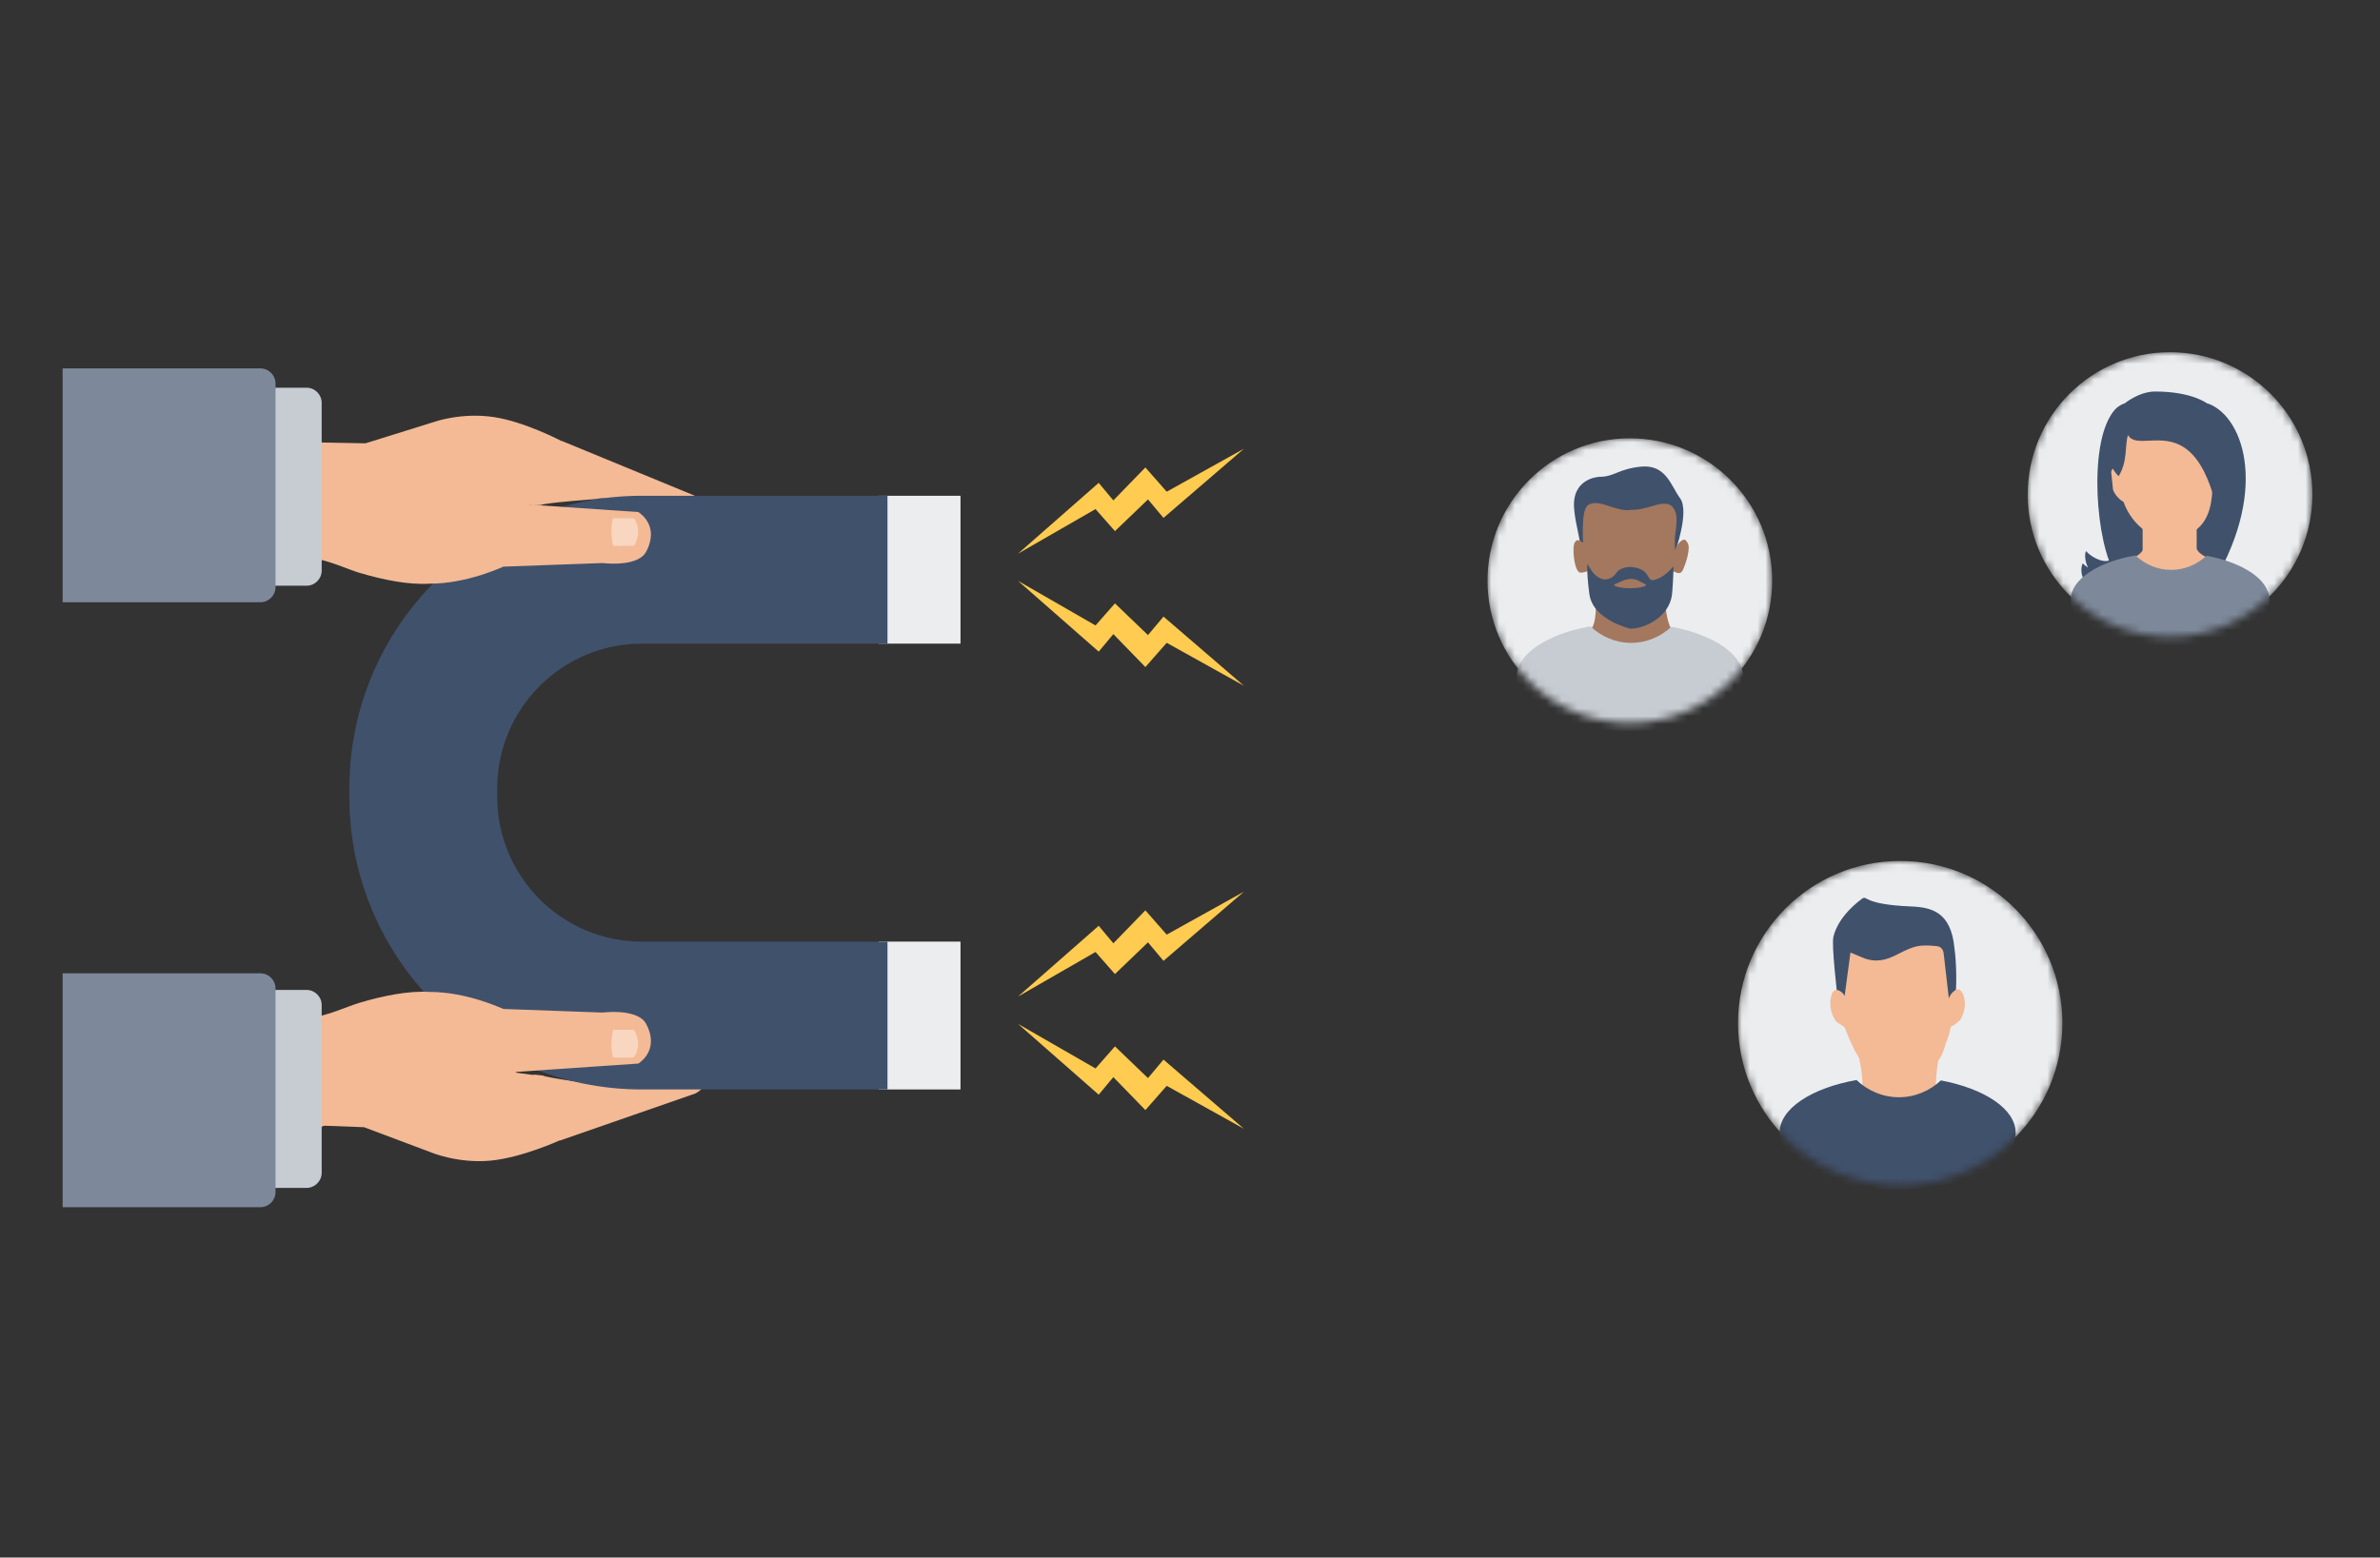 <svg fill="none" height="199" viewBox="0 0 304 199" width="304" xmlns="http://www.w3.org/2000/svg" xmlns:xlink="http://www.w3.org/1999/xlink"><rect x="0" y="0" width="304" height="199" fill="#333333" stroke="none"/><mask id="a" height="37" maskUnits="userSpaceOnUse" width="37" x="259" y="45"><path d="m295.365 63.184c0 10.042-8.139 18.181-18.181 18.181-10.041 0-18.184-8.139-18.184-18.181 0-10.042 8.139-18.184 18.184-18.184 10.042 0 18.181 8.143 18.181 18.184z" fill="#c7ccd3"/></mask><mask id="b" height="42" maskUnits="userSpaceOnUse" width="42" x="222" y="110"><path d="m263.431 130.714c0 11.444-9.277 20.717-20.717 20.717-11.441 0-20.714-9.273-20.714-20.717 0-11.441 9.273-20.714 20.714-20.714 11.44 0 20.717 9.277 20.717 20.714z" fill="#c7ccd3"/></mask><mask id="c" height="37" maskUnits="userSpaceOnUse" width="37" x="190" y="56"><path d="m226.365 74.184c0 10.042-8.139 18.181-18.181 18.181-10.041 0-18.184-8.143-18.184-18.181 0-10.042 8.143-18.184 18.184-18.184 10.042.004 18.181 8.143 18.181 18.184z" fill="#c7ccd3"/></mask><g mask="url(#a)"><path d="m295.365 63.184c0 10.042-8.139 18.181-18.181 18.181-10.041 0-18.184-8.139-18.184-18.181 0-10.042 8.139-18.184 18.184-18.184 10.042 0 18.181 8.143 18.181 18.184z" fill="#ecedef"/><path clip-rule="evenodd" d="m282.102 51.584h-10.882c-4.197 1.79-3.947 14.231-1.841 20.025-.899.359-2.468-.602-2.917-1.203-.203.308-.185 1.276.246 2.116-.265-.17-.5-.359-.689-.544-.565 1.25-.083 5.247 8.321 3.131 2.015-.507.366-3.207.518-6.266-1.181-1.189-1.979-2.758-2.312-4.791-1.199-.837-1.569-2.508-1.982-4.131 5.961.511 10.487-1.7 12.723-5.45 1.134 1.413-3.515 12.422-3.309 16.604.022 3.008-.558 4.048 2.095 4.428 7.849-12.346 4.686-22.131.029-23.921z" fill="#40516c" fill-rule="evenodd"/><g fill="#f3ba95"><path d="m277.171 73.864c1.989 0 3.725-1.065 4.685-2.653-.656-.326-1.141-.703-1.272-1.127v-5.367c-.971.714-2.098 1.145-3.268 1.145-1.319 0-2.584-.551-3.635-1.435v5.86c-.145.359-.583.681-1.171.964.968 1.565 2.689 2.613 4.661 2.613z"/><path d="m282.859 53.078-13.165.091 1.123 8.574c0 2.196 1.105 4.356 2.714 5.718 1.048.888 2.316 1.732 3.635 1.732 1.167 0 2.294-.725 3.269-1.439 1.808-1.33 2.171-3.649 2.171-6.012l.543-3.983c-.431-1.526-.141-3.098-.29-4.682z"/><path d="m269.883 62.421c0 .529 1.018 1.729 1.543 1.729v-.522c.529 0 .348-1.022.348-1.551v-1.594c0-.529-.427-.953-.956-.953s-1.153.293-1.153.819z"/><path d="m272.274 55.847c-.112-.949-.445-1.667-.445-1.667s-.095-.217-.207-.42c-.109-.199-.239-.381-.239-.381l-.776 7.472s.569-.496 1.048-1.395c.406-.718.532-1.692.532-1.692s.214-1.04.087-1.917z"/></g><path clip-rule="evenodd" d="m281.976 51.585s-1.932-1.562-6.679-1.562c-2.134 0-3.968 1.562-3.968 1.562-.029.036-.058.076-.083.116-2.519.453-3.24 6.541-.631 9.146 1.192-1.979.754-3.845 1.192-5.251 1.562 2.555 7.926-3.33 11.082 8.342 3.301-5.523 1.928-9.889-.913-12.354z" fill="#40516c" fill-rule="evenodd"/><path d="m281.838 71.004c-1.192 1.116-2.783 1.808-4.512 1.808-1.754 0-3.363-.71-4.559-1.852-4.83.855-8.273 3.077-8.273 5.682 0 3.345 5.682 6.059 12.691 6.059 7.008 0 12.69-2.714 12.69-6.059 0-2.562-3.33-4.755-8.037-5.639z" fill="#7d899a"/></g><g mask="url(#b)"><path d="m263.431 130.714c0 11.444-9.277 20.717-20.717 20.717-11.441 0-20.714-9.273-20.714-20.717 0-11.441 9.273-20.714 20.714-20.714 11.44 0 20.717 9.277 20.717 20.714z" fill="#ecedef"/><path d="m237.761 114.886c-.254.192-2.932 2.124-3.573 4.787-.279 1.171.482 6.962.533 8.208.025.653.681-.242 1.101.189-.072-.758 5.461-5.751 6.563-6.008.768-.182 6.175 3.612 6.124 4.435-.032.58.142.997.091 1.573.04.022.08.043.12.061.152-.391.942-.478 1.029-.887.199-.928.159-4.389-.105-6.078-.428-4.689-2.965-5.251-5.556-5.352-6.468-.265-5.475-1.569-6.327-.928z" fill="#40516c"/><path d="m250.702 127.252c-.087-.29-.348-.692-.577-.725-.235-.036-.576.276-.775.511-.214.254-.315.602-.529 1.04-.011-.283-.011-.399-.026-.518-.217-1.903-.445-3.798-.656-5.7-.057-.522-.322-.823-.822-.863-.631-.051-1.272-.112-1.899-.058-1.105.102-2.066.631-3.033 1.116-.141.069-.279.138-.417.203-1.381.663-2.776.808-4.207.156-.384-.178-.783-.326-1.297-.54-.261 1.964-.519 3.867-.78 5.809-.134-.246-.224-.536-.416-.717-.196-.192-.493-.381-.74-.377-.163.003-.413.322-.471.54-.29 1.134-.13 2.221.515 3.207.127.192 1.065.703 1.141.851.319.631.457 1.207.769 1.845.217.442.431.888.645 1.33.021.047.047.098.072.145.058.127.127.308.199.532h10.238c.054-.239.101-.427.145-.532.036-.098.895-1.312 1.275-3.374.026-.141.435-.239.54-.337.261-.246.624-.428.776-.725.46-.88.619-1.848.33-2.819z" fill="#edbda9"/><path d="m247.281 139.788c-.304-.472-.007-2.874.268-4.306h-10.016c.399 1.472.772 3.885.228 4.614-.13.174-1.706.746-2.116 1.268l11.035 2.381c-.765-.511 1.315-2.83.601-3.957z" fill="#edbda9"/><path d="m247.389 139.717c-.275-.428-.025-3.265.247-4.682l-10.267-.283c.392 1.439.798 4.577.287 5.265-.047.048-.319.178-.558.294-.54.261-1.283.62-1.559.971l-.13.167 11.897 2.565-.562-.376c-.272-.182-.003-.805.283-1.464.362-.848.775-1.805.362-2.457z" fill="#f3ba95"/><path d="m247.915 138.041c-1.413 1.326-3.305 2.149-5.363 2.149-2.08 0-3.997-.844-5.418-2.2-5.74 1.019-9.831 3.657-9.831 6.751 0 3.976 6.751 7.201 15.082 7.201 8.328 0 15.079-3.225 15.079-7.201 0-3.044-3.957-5.645-9.549-6.7z" fill="#40516c"/><path d="m250.825 127.222c-.094-.315-.38-.772-.681-.815-.018-.004-.036-.004-.055-.004-.34 0-.728.431-.837.562-.137.163-.228.358-.326.579-.065-.587-.137-1.17-.203-1.757-.152-1.287-.308-2.624-.453-3.936-.061-.594-.391-.931-.942-.974l-.123-.011c-.41-.037-.83-.069-1.243-.069-.196 0-.377.007-.551.025-1.036.091-1.953.558-2.837 1.004l-.247.123c-.137.069-.275.138-.413.203-.793.381-1.536.566-2.268.566-.616 0-1.232-.138-1.83-.41-.258-.12-.519-.221-.819-.344-.149-.058-.308-.123-.482-.196l-.156-.065-.743 5.548c-.069-.134-.149-.265-.254-.37-.206-.199-.532-.413-.833-.413-.247.004-.529.392-.595.642-.304 1.192-.123 2.304.533 3.308.073.112.294.261.645.489.181.116.453.298.489.348.164.319.276.62.395.939.109.29.221.591.374.906.145.293.286.583.427.877-.079-.004.935 1.757 1.725 2.355 1.443 1.091 2.696 2.015 4.229 2.015 1.359 0 2.762-.732 3.802-1.674 1.514-1.377 1.641-2.337 2.004-3.399.279-.667.489-1.366.623-2.095.025-.036.17-.101.246-.134.109-.047.203-.087.261-.145.084-.076.178-.148.279-.228.203-.152.41-.312.526-.533.503-.978.619-1.96.333-2.917z" fill="#f3ba95"/></g><g mask="url(#c)"><path d="m226.365 74.184c0 10.042-8.139 18.181-18.181 18.181-10.041 0-18.184-8.143-18.184-18.181 0-10.042 8.143-18.184 18.184-18.184 10.042.004 18.181 8.143 18.181 18.184z" fill="#ecedef"/><path d="m204.344 60.919c-.301 0-3.595.261-3.28 4.073.156 1.924.743 3.693.794 4.776.025.569 5.139-3.943 6.244-4.171.772-.156 5.196 3.493 5.149 4.207-.036.504.573.953.613.971.152-.341 1.895-5.298.793-7.027-1.246-1.663-1.815-4.483-5.135-4.12-2.848.312-3.352 1.29-5.178 1.29z" fill="#40516c"/><path d="m202.246 82.043 9.596 2.069c-.659-.446 2.628-2.374 1.91-3.29-.967-1.236-1.17-4.142-.946-4.747-1 1.5-2.685 2.482-4.591 2.482-1.961 0-3.682-1.04-4.671-2.609.018.043.04.087.061.127.377.783.337 3.845-.507 4.421-1.7 1.16-.493 1.094-.852 1.547z" fill="#a3785f"/><path d="m215.14 68.949c-.21-.029-.522.239-.703.449-.192.221-.283.522-.479.902-.014-.243-.01-.881-.025-.986-.138-1.145.895-3.834-.609-4.812-1.38-.544-2.674.641-4.957.641-1.968.337-4.019-1.489-5.472-.645-1.055.613-.602 4.961-.728 4.841-.178-.167-.446-.33-.671-.326-.148.004-.377.279-.428.471-.26.986.095 3.7.823 3.682s.888-.297.906-.152c.225 1.623.047 1.087.207 2.225.463 3.305 5.2 3.678 5.236 3.678 1.982 0 4.921-.852 5.305-3.555.033-.083-.181-.337.084-2.399.014-.123.79.591 1.203.062.268-.341 1.08-2.595.819-3.443-.069-.254-.305-.605-.511-.634z" fill="#a3785f"/><path d="m213.726 72.381c-.634.757-1.417 1.453-2.417 1.71-1.109.286-.294-1.45-3.059-1.66-.029-.004-.127-.004-.156 0-1.725.21-1.42.808-2.16 1.308-.405.272-.92.388-1.391.203-.939-.366-1.29-1.076-1.769-1.881-.123.554.08 2.725.24 3.863.464 3.305 5.2 4.396 5.236 4.396 1.982 0 4.921-1.565 5.305-4.269.037-.083.272-3.497.171-3.671zm-3.461 2.388c-.598.518-3.508.518-4.109 0-.102-.087.75-.395.829-.435.87-.438 1.714-.54 2.53-.022.09.058.841.381.75.457z" fill="#40516c"/><path d="m213.49 80.076c-1.359 1.272-3.17 2.062-5.142 2.062-1.997 0-3.834-.812-5.196-2.113-5.509.975-9.43 3.504-9.43 6.476 0 3.816 6.476 6.907 14.463 6.907s14.463-3.091 14.463-6.907c0-2.921-3.794-5.414-9.158-6.425z" fill="#c7ccd3"/></g><path d="m46.5 144.018-6.356-.239.834-9.357 25.088 2.645 1.942.268.275-.032 1.047.109c.409.297 7.059 1.166 7.059 1.166 3.135 1.098 11.325-5.048 13.662-2.438.761.844.536 2.569-1.189 3.555l-17.336 6.026c-.033.004-.065.007-.101.007 0 0-4.755 2.178-8.744 2.559-4.142.391-7.527-1.015-7.527-1.015z" fill="#f3ba95"/><path d="m46.692 56.639-6.36-.116.308 9.389 25.196-1.232 1.957-.156.275.047 1.051-.051c.424-.275 7.114-.768 7.114-.768 3.189-.92 11.024 5.675 13.506 3.203.804-.801.678-2.537-.989-3.617l-16.97-6.994c-.033-.007-.065-.007-.098-.011 0 0-4.624-2.442-8.588-3.044-4.113-.623-7.57.594-7.57.594z" fill="#f3ba95"/><path d="m122.687 63.342h-10.462v18.891h10.462z" fill="#ecedef"/><path d="m122.687 120.305h-10.462v18.891h10.462z" fill="#ecedef"/><path d="m113.359 120.308h-31.371c-10.19 0-18.474-8.287-18.474-18.474v-1.123c0-10.187 8.288-18.478 18.474-18.478h31.371v-18.891h-31.371c-20.605 0-37.365 16.76-37.365 37.365v1.123c0 20.606 16.764 37.366 37.365 37.366h31.371z" fill="#40516c"/><path d="m40.48 144.232-.652-14.253c1.924-.159 4.53-1.395 6.117-1.866 2.979-.884 6.193-1.537 8.889-1.381 4.961 0 9.418 2.196 9.465 2.178l12.647.46c2.961-.293 4.943.283 5.559 1.395 1.058 1.928.841 3.853-.96 5.121l-15.474 1.054s-4.225 1.783-10.832.544l-8.585 3.885c-2.29 1.112-4.341 2.058-6.175 2.863z" fill="#f3ba95"/><path d="m78.299 131.57s-.217 1.029-.217 1.979c0 .812.217 1.562.217 1.562h2.638s.612-.638.573-1.819c-.04-1.131-.573-1.722-.573-1.722z" fill="#fff" opacity=".4"/><path d="m39.154 126.479c1.065 0 1.935.869 1.935 1.931v21.428c0 1.065-.87 1.935-1.935 1.935h-5.273c-1.065 0-1.935-.87-1.935-1.935v-21.428c0-1.062.87-1.931 1.935-1.931z" fill="#c7ccd3"/><path d="m8 154.238h25.258c1.065 0 1.935-.87 1.935-1.936v-26.011c0-1.066-.87-1.936-1.935-1.936h-25.258z" fill="#7d899a"/><path d="m40.48 57.074-.652 14.252c1.924.16 4.53 1.395 6.117 1.87 2.979.881 6.193 1.54 8.889 1.381 4.961 0 9.418-2.192 9.465-2.178l12.647-.46c2.961.293 4.943-.283 5.559-1.395 1.058-1.928.841-3.852-.96-5.12l-15.474-1.054s-4.225-1.783-10.832-.544l-8.585-3.885c-2.29-1.116-4.341-2.062-6.175-2.866z" fill="#f3ba95"/><path d="m78.299 69.746s-.217-1.029-.217-1.979c0-.812.217-1.562.217-1.562h2.638s.612.641.573 1.819c-.04 1.131-.573 1.721-.573 1.721z" fill="#fff" opacity=".4"/><path d="m39.154 74.835c1.065 0 1.935-.87 1.935-1.935v-21.428c0-1.062-.87-1.935-1.935-1.935h-5.273c-1.065 0-1.935.87-1.935 1.935v21.428c0 1.065.87 1.935 1.935 1.935z" fill="#c7ccd3"/><path d="m8 76.947h25.258c1.065 0 1.935-.87 1.935-1.935v-26.008c0-1.065-.87-1.935-1.935-1.935h-25.258z" fill="#7d899a"/><g fill="#ffcb50"><path d="m139.933 65.042 2.482 2.819 4.218-4.051 1.982 2.359 10.27-8.835-9.86 5.487-2.725-3.098-4.091 4.211-1.87-2.243-10.303 9.045z"/><path d="m139.933 79.91 2.482-2.819 4.218 4.051 1.982-2.363 10.27 8.838-9.86-5.487-2.725 3.098-4.091-4.211-1.87 2.24-10.303-9.041z"/><path d="m139.933 121.632 2.482 2.819 4.218-4.051 1.982 2.363 10.27-8.835-9.86 5.483-2.725-3.099-4.091 4.211-1.87-2.239-10.303 9.041z"/><path d="m139.933 136.511 2.482-2.819 4.218 4.051 1.982-2.362 10.27 8.838-9.86-5.486-2.725 3.098-4.091-4.211-1.87 2.243-10.303-9.045z"/></g></svg>